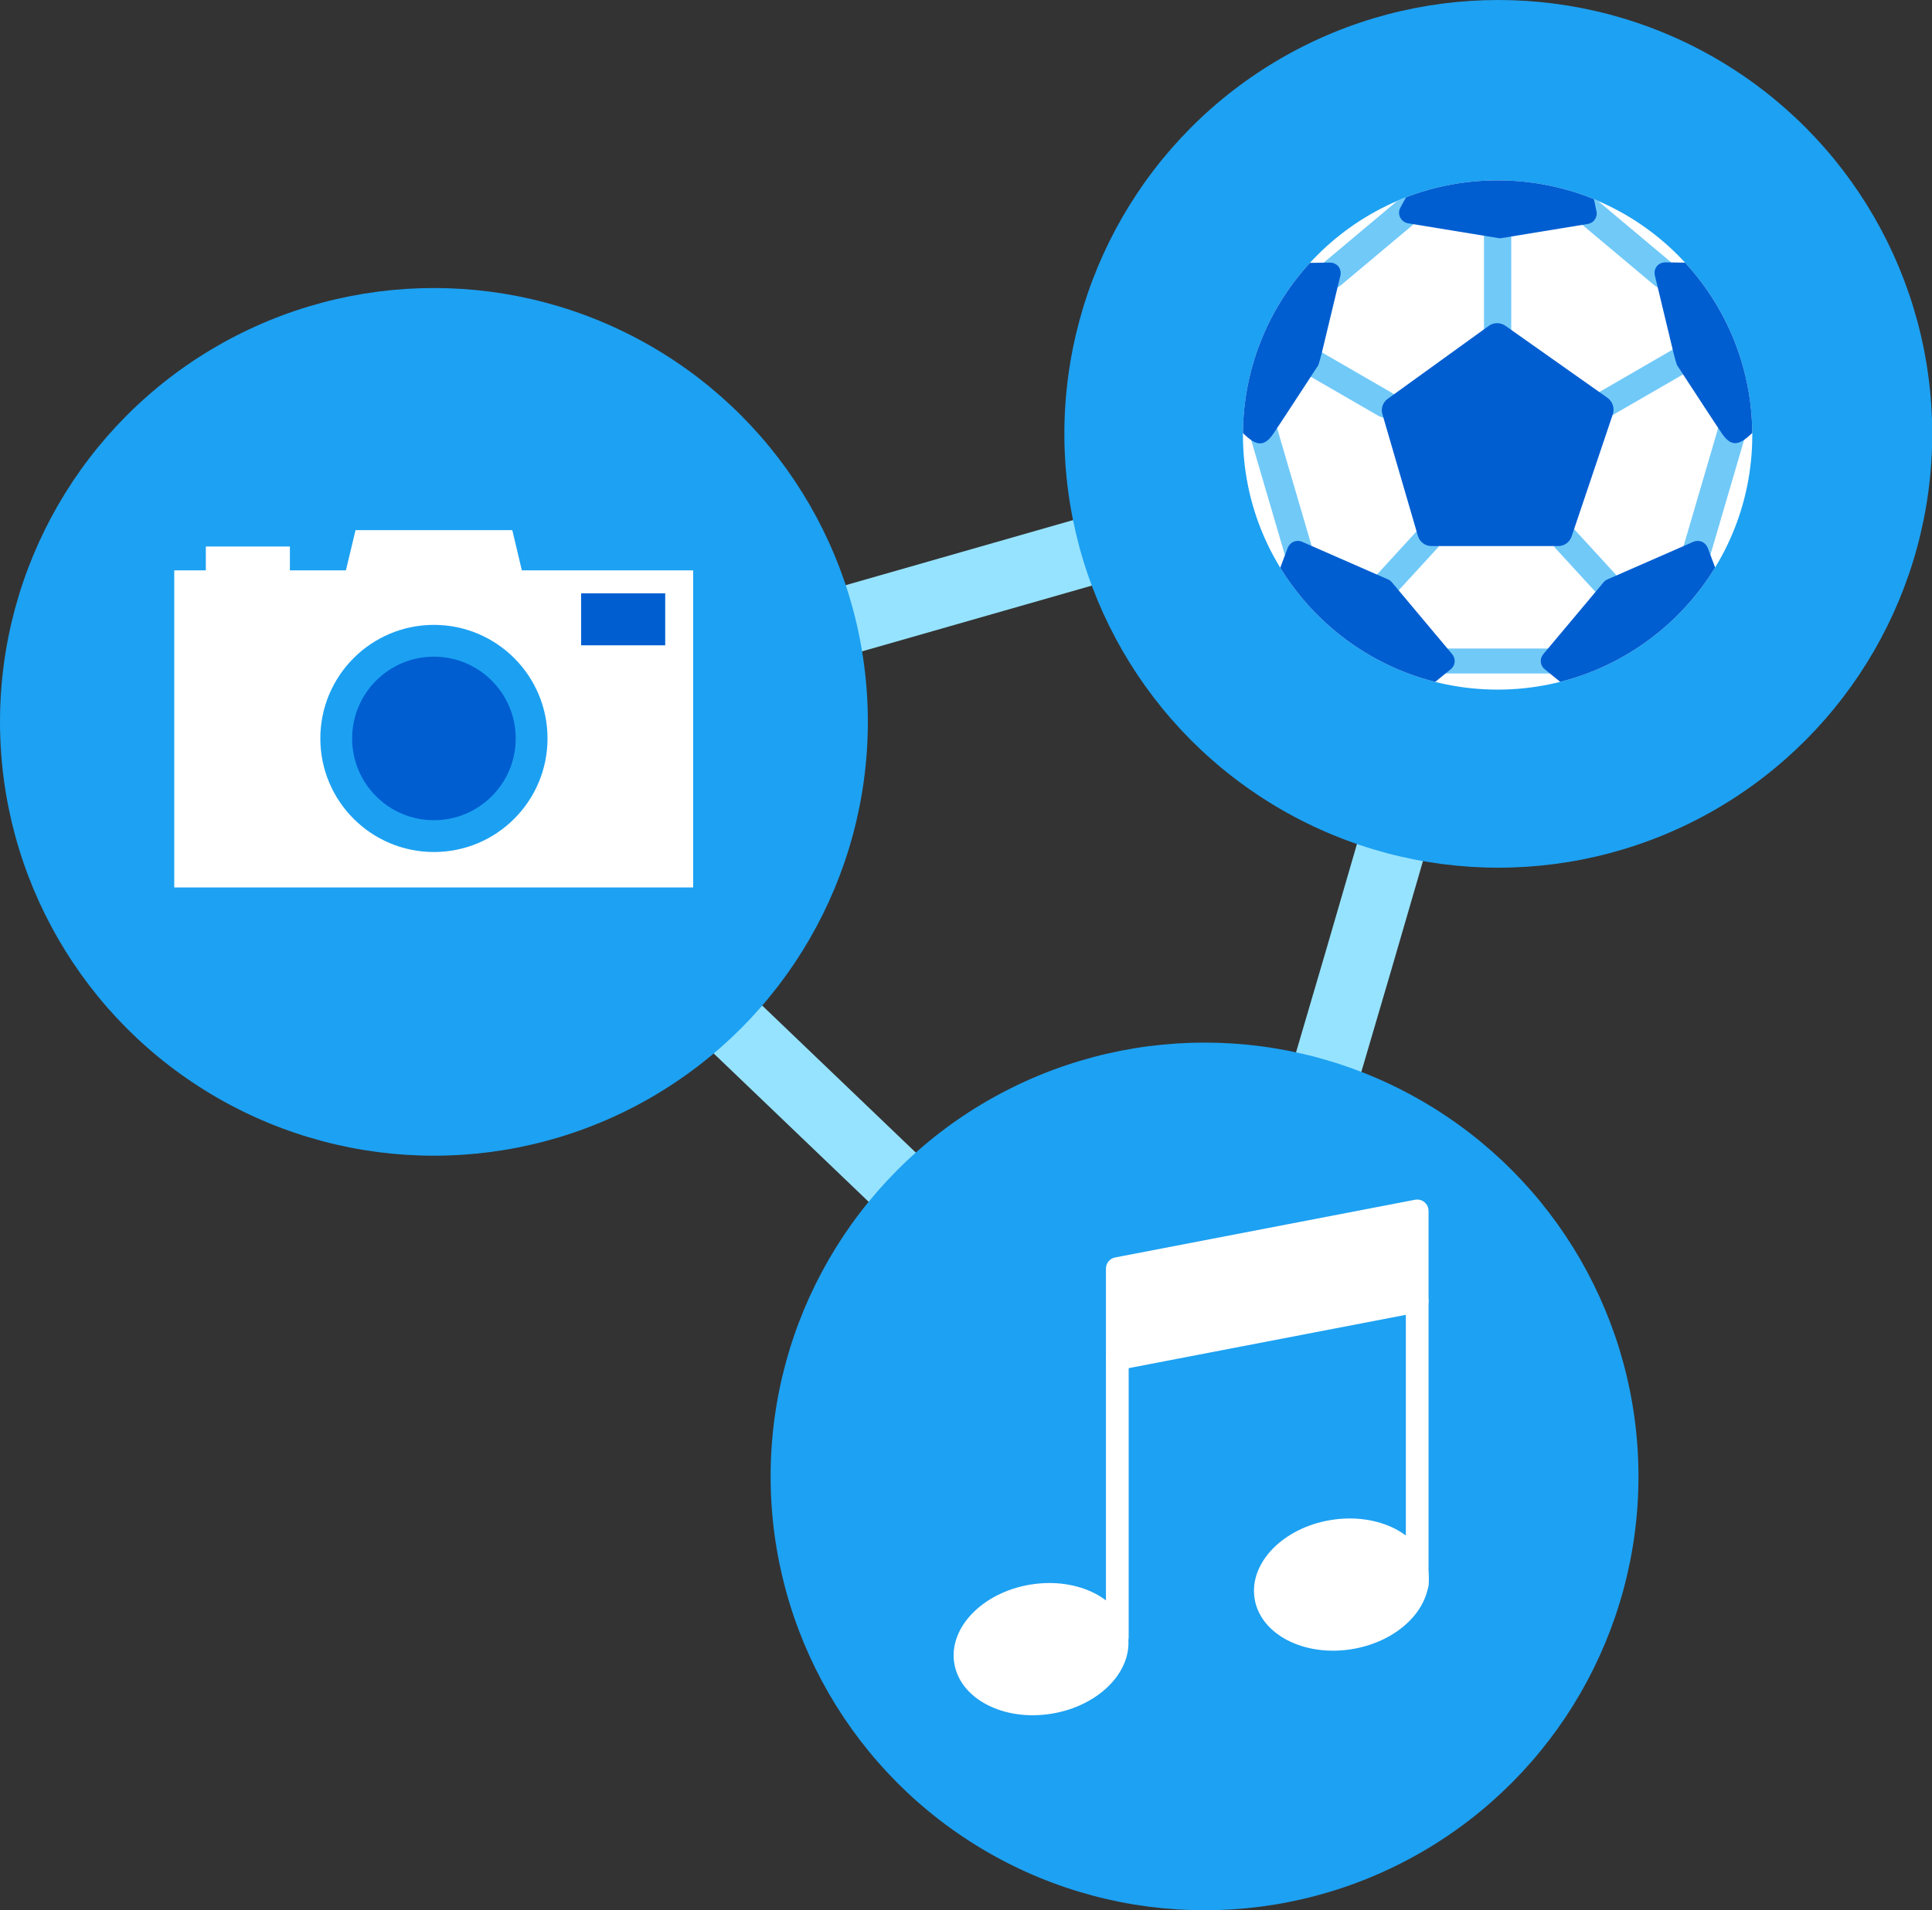<?xml version="1.0" encoding="utf-8"?>
<!-- Generator: Adobe Illustrator 19.1.0, SVG Export Plug-In . SVG Version: 6.00 Build 0)  -->
<svg version="1.1" id="Layer_1" xmlns="http://www.w3.org/2000/svg" xmlns:xlink="http://www.w3.org/1999/xlink" x="0px" y="0px"
	 viewBox="0 0 850.4 840.9" style="enable-background:new 0 0 850.4 840.9;" xml:space="preserve">
<rect x="0" y="0" width="850.4" height="840.9" fill="#333333" stroke="none"/>
<style type="text/css">
	.st0{fill:none;stroke:#96E3FF;stroke-width:30;stroke-linecap:round;stroke-linejoin:round;stroke-miterlimit:10;}
	.st1{fill:#96E3FF;}
	.st2{fill:#1CA1F2;}
	.st3{fill:#FFFFFF;}
	.st4{fill:#005ED1;}
	.st5{fill:#1DA1F2;}
	.st6{fill:#005FD1;}
	.st7{fill:#2259A2;}
	.st8{fill:none;stroke:#1DA1F2;stroke-width:6.234;stroke-miterlimit:10;}
	.st9{fill:#48BA81;}
	.st10{fill:#70C9F7;}
	.st11{fill:none;stroke:#1DA1F2;stroke-width:14;stroke-linejoin:round;stroke-miterlimit:10;}
	.st12{fill:none;stroke:#005FD1;stroke-width:14;stroke-linejoin:round;stroke-miterlimit:10;}
	.st13{fill:#292F33;}
	.st14{opacity:0.25;}
	.st15{fill:#97E3FF;}
	.st16{opacity:0.5;}
	.st17{fill:none;stroke:#005FD1;stroke-width:30;stroke-linecap:round;stroke-linejoin:round;stroke-miterlimit:10;}
	.st18{fill:none;stroke:#FFFFFF;stroke-width:13;stroke-linejoin:round;stroke-miterlimit:10;}
	.st19{fill:none;stroke:#1DA1F2;stroke-width:30;stroke-linejoin:round;stroke-miterlimit:10;}
	.st20{fill:none;stroke:#6ABCF2;stroke-width:18.777;stroke-miterlimit:10;}
	.st21{fill:#EAEAEA;stroke:#6ABCF2;stroke-width:18.777;stroke-miterlimit:10;}
	.st22{fill:none;stroke:#FFFFFF;stroke-width:10;stroke-linecap:round;stroke-linejoin:round;stroke-miterlimit:10;}
	.st23{fill:#005ED1;stroke:#1CA1F2;stroke-width:14;stroke-miterlimit:10;}
	.st24{fill:none;}
	.st25{fill:none;stroke:#005ED1;stroke-width:14;stroke-linecap:round;stroke-miterlimit:10;}
	.st26{fill:#F5F8FA;}
	.st27{fill:#1DA1F2;stroke:#1CA1F2;stroke-width:14;stroke-linejoin:round;stroke-miterlimit:10;}
	.st28{fill:none;stroke:#2BCC86;stroke-width:14;stroke-miterlimit:10;}
	.st29{fill:none;stroke:#96E3FF;stroke-width:14;stroke-miterlimit:10;}
	.st30{fill:none;stroke:#1DA1F2;stroke-width:13.703;stroke-miterlimit:10;}
	.st31{fill:none;stroke:#2057A3;stroke-width:10.604;stroke-miterlimit:10;}
	.st32{fill:#2057A3;}
	.st33{fill:none;stroke:#005ED1;stroke-width:14;stroke-linejoin:round;stroke-miterlimit:10;}
	.st34{fill:#71C9F8;}
	.st35{clip-path:url(#SVGID_2_);fill:#005ED1;}
	.st36{clip-path:url(#SVGID_2_);}
	.st37{fill:none;stroke:#1CA1F2;stroke-width:14;stroke-miterlimit:10;}
	.st38{fill:#1CA1F2;stroke:#96E3FF;stroke-width:7;stroke-miterlimit:10;}
	.st39{fill:none;stroke:#1DA1F2;stroke-width:13.742;stroke-miterlimit:10;}
	.st40{fill:none;stroke:#FFFFFF;stroke-width:14;stroke-miterlimit:10;}
	.st41{fill:none;stroke:#1DA1F2;stroke-width:14;stroke-miterlimit:10;}
	.st42{fill:none;stroke:#005ED1;stroke-width:25;stroke-linecap:square;stroke-miterlimit:10;}
	.st43{clip-path:url(#SVGID_4_);}
	.st44{clip-path:url(#SVGID_4_);fill:#005ED1;}
	.st45{clip-path:url(#SVGID_6_);}
	.st46{clip-path:url(#SVGID_6_);fill:#005ED1;}
</style>
<path class="st0" d="M659.5,191c8.5,5.4-129.2,459-129.2,459L191,325.1L659.5,191z"/>
<g>
	<circle class="st5" cx="530.2" cy="650" r="191"/>
	<g>
		<g>
			<polyline class="st22" points="491.8,720.8 491.8,558.5 623.8,533.1 623.8,697.6 			"/>
			<line class="st22" x1="491.8" y1="598.2" x2="623.8" y2="572.8"/>
			
				<ellipse transform="matrix(0.987 -0.161 0.161 0.987 -110.813 83.125)" class="st3" cx="458.1" cy="726.1" rx="38.7" ry="28.8"/>
			
				<ellipse transform="matrix(0.987 -0.161 0.161 0.987 -104.525 104.018)" class="st3" cx="590.3" cy="697.7" rx="38.7" ry="28.8"/>
		</g>
		<polygon class="st3" points="495.7,557.7 495.7,597.4 623.8,569.9 623.8,529.8 		"/>
	</g>
</g>
<g>
	<g>
		<circle class="st5" cx="191" cy="317.8" r="191"/>
	</g>
	<g>
		<rect x="76.7" y="251.1" class="st3" width="228.4" height="139.6"/>
		<circle class="st23" cx="191" cy="325.1" r="43"/>
		<rect x="90.6" y="240.6" class="st3" width="37" height="15.3"/>
		<rect x="255.8" y="261.2" class="st4" width="37" height="22.9"/>
		<polygon class="st3" points="233.9,268.8 148,268.8 156.5,233.4 225.5,233.4 		"/>
	</g>
</g>
<g>
	<g>
		<circle class="st5" cx="659.5" cy="191" r="191"/>
	</g>
	<g>
		<g>
			<g>
				<circle class="st3" cx="659.2" cy="191.5" r="112.1"/>
			</g>
			<path class="st34" d="M614.9,181c-1.7,3-5.3,3.7-8.3,2l-37.7-21.8c-3-1.7-4.2-5.2-2.5-8.2c1.7-3,5.3-3.7,8.3-2l37.7,21.8
				C615.4,174.5,616.6,178,614.9,181z"/>
			<path class="st34" d="M659.2,151.4c-3.4,0-6-2.8-6-6.2v-43.6c0-3.4,2.6-6.2,6-6.2s6,2.8,6,6.2v43.6
				C665.2,148.6,662.6,151.4,659.2,151.4z"/>
			<path class="st34" d="M631.7,233.7c2.5,2.3,2.8,5.6,1,7.6l-23.1,25.2c-1.8,2-5.1,2-7.6-0.4c-2.5-2.3-2.8-5.6-1-7.6l23.1-25.2
				C625.9,231.3,629.2,231.3,631.7,233.7z"/>
			<path class="st34" d="M685.6,233.7c-2.5,2.3-2.8,5.6-1,7.6l23.1,25.2c1.8,2,5.1,2,7.6-0.4c2.5-2.3,2.8-5.6,1-7.6l-23.1-25.2
				C691.4,231.3,688.1,231.3,685.6,233.7z"/>
			<path class="st34" d="M701.1,181c1.7,3,5.3,3.7,8.3,2l37.7-21.8c3-1.7,4.2-5.2,2.5-8.2c-1.7-3-5.3-3.7-8.3-2l-37.7,21.8
				C700.6,174.5,699.4,178,701.1,181z"/>
			<g>
				<defs>
					<circle id="SVGID_3_" cx="659.2" cy="191.5" r="112.1"/>
				</defs>
				<clipPath id="SVGID_2_">
					<use xlink:href="#SVGID_3_"  style="overflow:visible;"/>
				</clipPath>
				<g class="st36">
					<path class="st34" d="M682.3,296.5h-46.2c-2.8,0-5.1-2.1-5.1-5.5s2.3-5.5,5.1-5.5h46.2c2.8,0,5.1,2.1,5.1,5.5
						S685.2,296.5,682.3,296.5z"/>
					<path class="st34" d="M745.6,253.4c-0.5,0-1-0.1-1.5-0.2c-3.3-0.8-5.4-4.2-4.6-7.5l18.9-64.5c0.8-3.3,4.2-5.4,7.5-4.6
						c3.3,0.8,5.4,4.2,4.6,7.5l-18.9,64.5C750.9,251.5,748.4,253.4,745.6,253.4z"/>
					<path class="st34" d="M572.8,253.4c0.5,0,1-0.1,1.5-0.2c3.3-0.8,5.4-4.2,4.6-7.5L560,181.2c-0.8-3.3-4.2-5.4-7.5-4.6
						c-3.3,0.8-5.4,4.2-4.6,7.5l18.9,64.5C567.5,251.5,570,253.4,572.8,253.4z"/>
					<path class="st34" d="M586.6,127.1c-1.9,0.1-3.9-0.6-5.2-2.3c-2.2-2.7-1.8-6.6,0.8-8.8l40.4-33.9c2.7-2.2,6.6-1.8,8.8,0.8
						c2.2,2.7,1.8,6.6-0.8,8.8l-40.4,33.9C589.1,126.5,587.9,127,586.6,127.1z"/>
					<path class="st34" d="M731.8,127.1c1.9,0.1,3.9-0.6,5.2-2.3c2.2-2.7,1.8-6.6-0.8-8.8l-40.4-33.9c-2.7-2.2-6.6-1.8-8.8,0.8
						c-2.2,2.7-1.8,6.6,0.8,8.8l40.4,33.9C729.3,126.5,730.5,127,731.8,127.1z"/>
				</g>
				<path class="st35" d="M707.5,175.1l-44.9-31.7c-2.2-1.5-5.1-1.5-7.2,0l-44.6,32.2c-2.1,1.5-3.1,4.3-2.3,6.8l15.6,53.5
					c0.8,2.7,3.2,4.5,6,4.5h55.8c2.7,0,5-1.7,5.9-4.3l18.2-54C710.7,179.6,709.8,176.7,707.5,175.1z"/>
				<path class="st35" d="M697.9,69.9c-0.5-2.4-2.7-3.9-5-3.7l-64.1,6.5c-1.8,0.2-3.2,1.1-3.8,2.8c-0.5,1.1-5.3,10-8.6,15.9
					c-0.7,1.3-0.8,2.9-0.1,4.3c0.7,1.4,1.9,2.3,3.4,2.6l39.7,6.5c0.2,0,0.5,0.1,0.8,0.1c0.3,0,0.5,0,0.8-0.1l37.9-6.2
					c1.2-0.2,2.4-0.9,3.1-2c0.7-1,1-2.3,0.7-3.6L697.9,69.9z"/>
				<path class="st35" d="M759.2,261.2l-7.5-20c-0.5-1.2-1.4-2.2-2.6-2.7c-1.2-0.5-2.5-0.5-3.7,0l-37.9,16.6
					c-0.7,0.3-1.2,0.7-1.7,1.3l-26.5,31.6c-0.8,1-1.2,2.2-1.1,3.4c0.1,1.2,0.7,2.4,1.7,3.2c29.8,24.4,30.5,24.4,32.5,24.4
					c1.7,0,2.4,0,40.4-24.1c1.1-0.7,1.9-1.9,2.1-3.2l4.4-28.3C759.5,262.8,759.4,261.9,759.2,261.2z"/>
				<path class="st35" d="M559.3,261.2l7.5-20c0.5-1.2,1.4-2.2,2.6-2.7c1.2-0.5,2.5-0.5,3.7,0l37.9,16.6c0.7,0.3,1.2,0.7,1.7,1.3
					l26.5,31.6c0.8,1,1.2,2.2,1.1,3.4c-0.1,1.2-0.7,2.4-1.7,3.2c-29.8,24.4-30.5,24.4-32.5,24.4c-1.7,0-2.4,0-40.4-24.1
					c-1.1-0.7-1.9-1.9-2.1-3.2l-4.4-28.3C558.9,262.8,559,261.9,559.3,261.2z"/>
				<path class="st35" d="M535.8,170l24.6-51.4c0.7-1.6,2.4-2.7,4.2-2.7l20.8-0.3c1.4,0,2.8,0.6,3.7,1.7c0.9,1.1,1.2,2.6,0.9,4
					l-8.2,34.1c0,0-1.3,5-1.6,5.5c-1.1,1.7-2.3,3.4-3.4,5.2c-6.3,9.6-12.5,19.2-16.3,24.8c-6.6,9.8-11.7,1.5-23.7-11.3
					C535.2,177.8,534.9,172,535.8,170z"/>
				<path class="st35" d="M782.6,170L758,118.5c-0.7-1.6-2.4-2.7-4.2-2.7l-20.8-0.3c-1.4,0-2.8,0.6-3.7,1.7c-0.9,1.1-1.2,2.6-0.9,4
					l8.2,34.1c0,0,1.3,5,1.6,5.5c1.1,1.7,2.3,3.4,3.4,5.2c6.3,9.6,12.5,19.2,16.3,24.8c6.6,9.8,11.7,1.5,23.7-11.3
					C783.2,177.8,783.6,172,782.6,170z"/>
			</g>
		</g>
	</g>
</g>
</svg>

